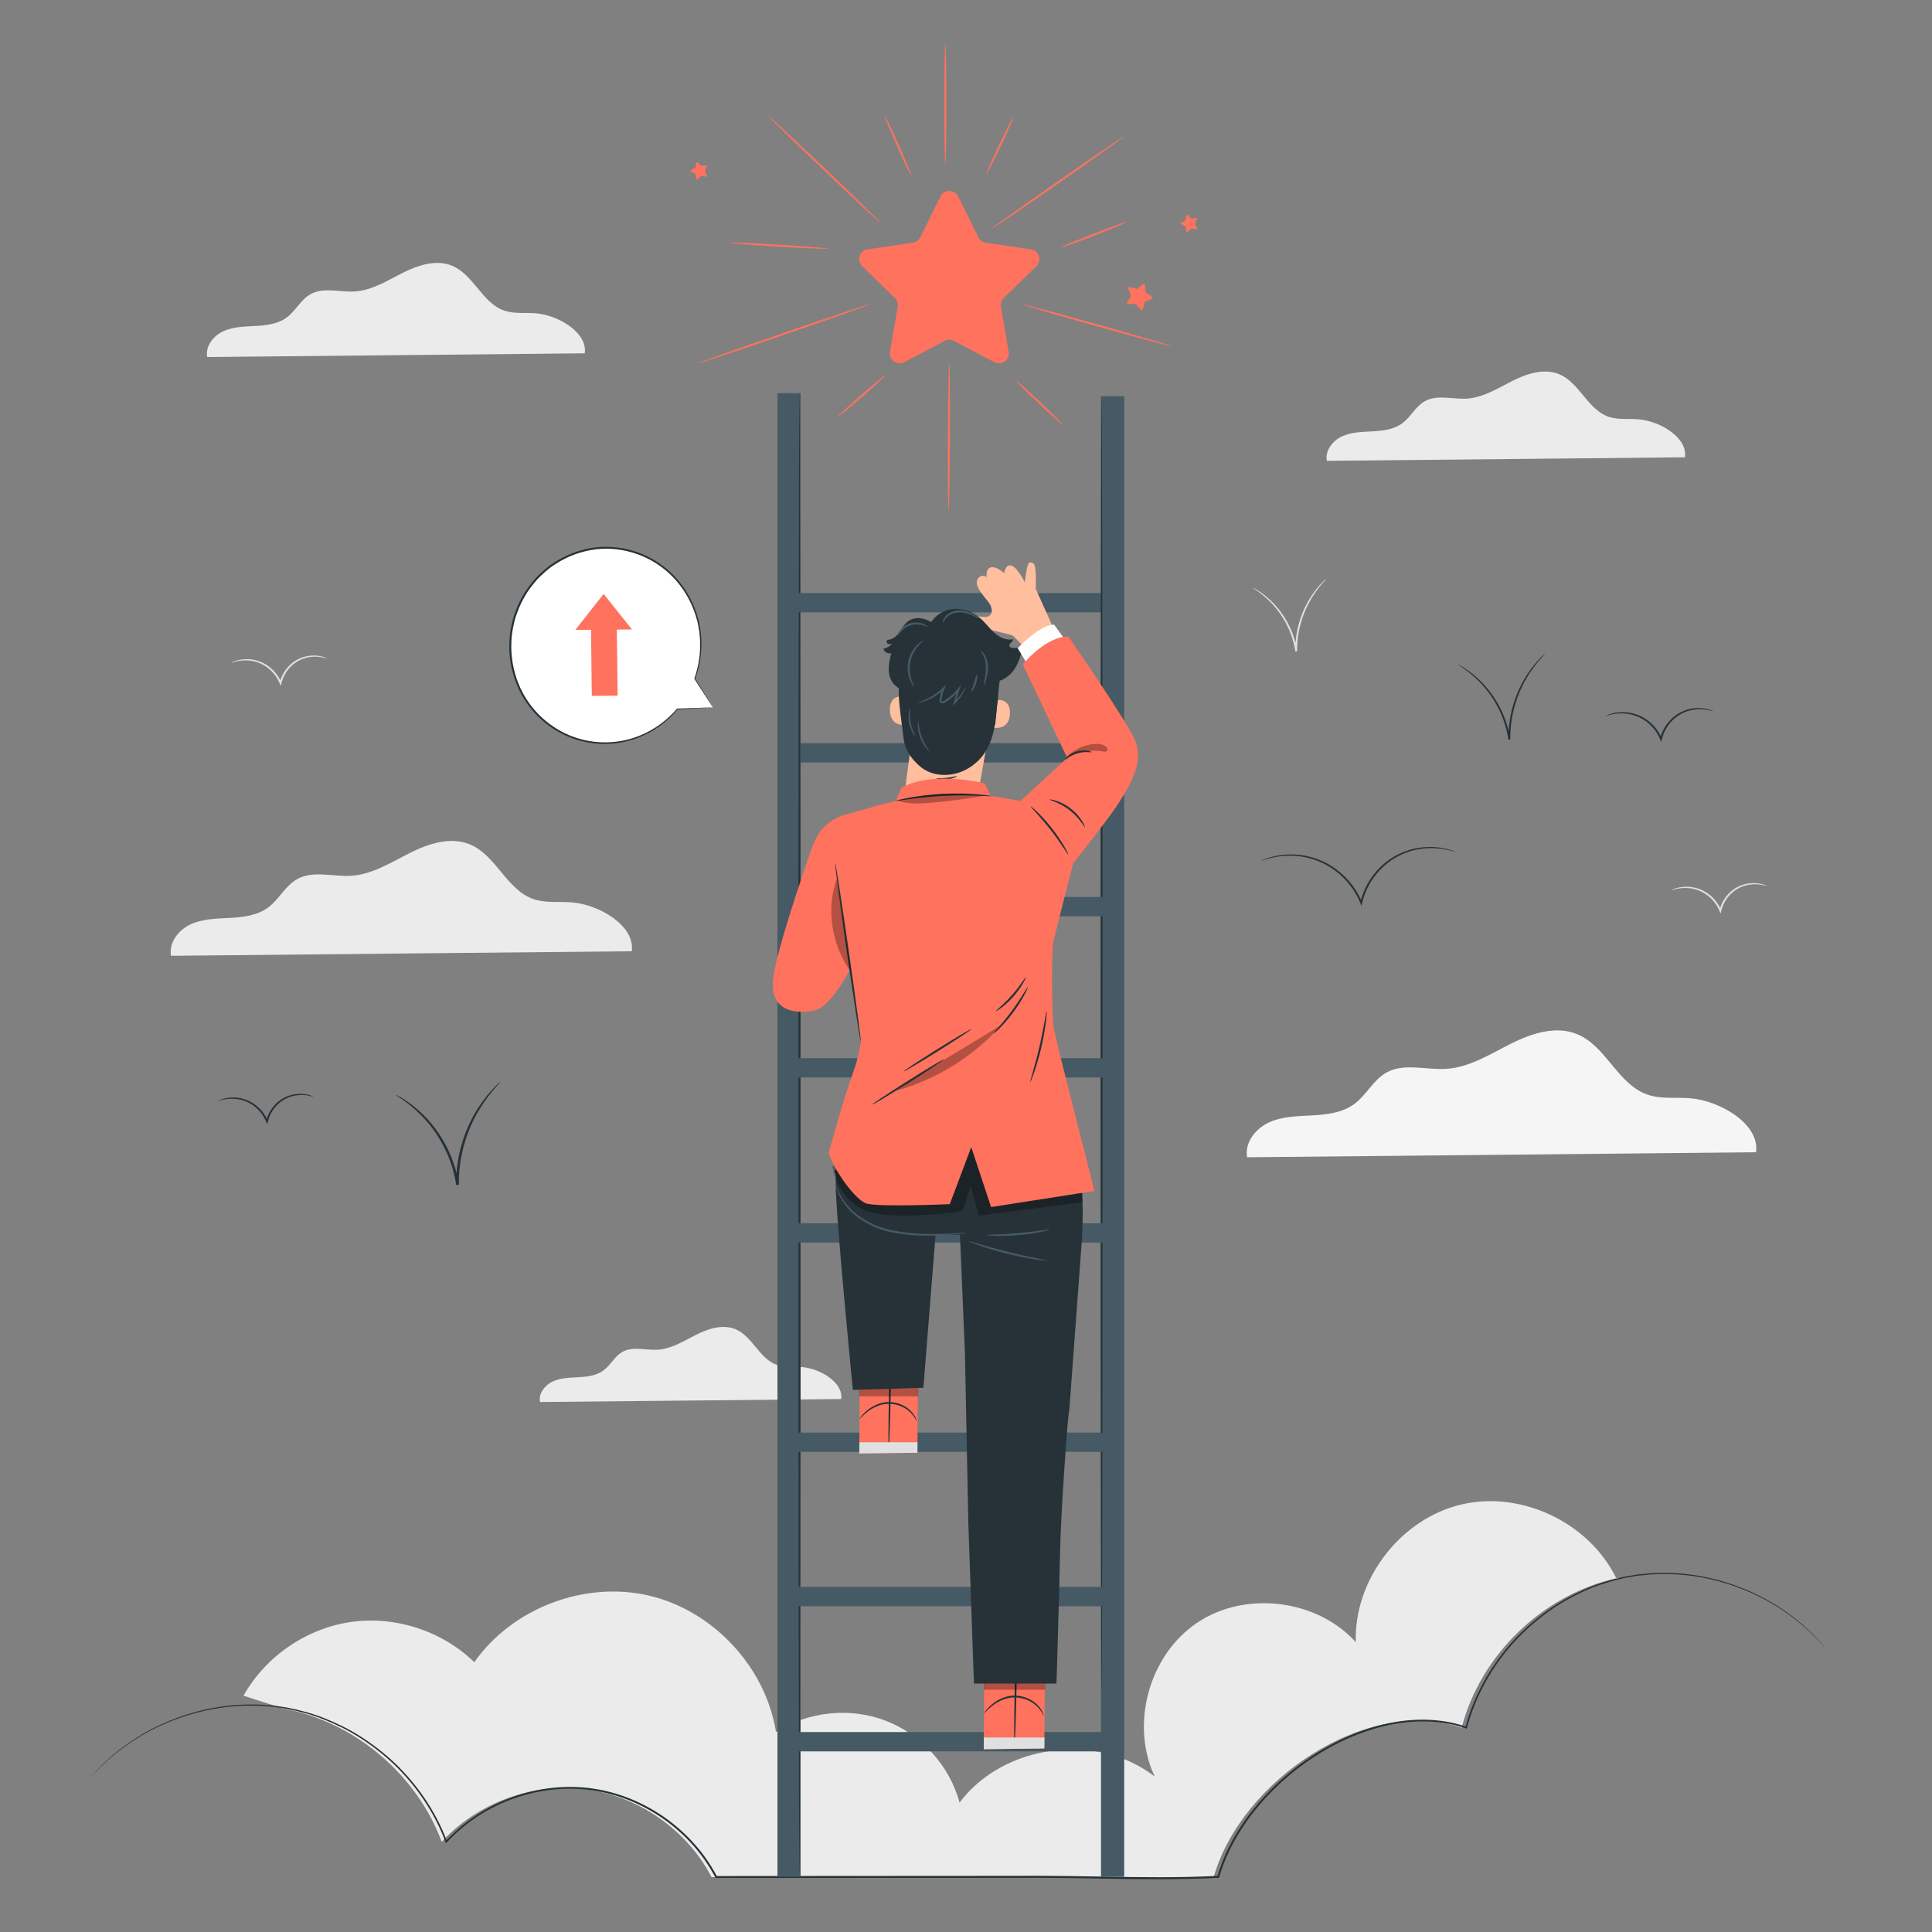 <?xml version="1.0" encoding="utf-8"?>
<!-- Generator: Adobe Illustrator 27.5.0, SVG Export Plug-In . SVG Version: 6.00 Build 0)  -->
<svg version="1.1" xmlns="http://www.w3.org/2000/svg" xmlns:xlink="http://www.w3.org/1999/xlink" x="0px" y="0px"
	 viewBox="0 0 500 500" style="enable-background:new 0 0 500 500;" xml:space="preserve">
<rect x="0" y="0" width="500" height="500" fill="#808080" stroke="none"/>
<g id="Background_Complete">
	<g>
		<g>
			<path style="fill:#E0E0E0;" d="M457.234,229.291c-0.014,0.039-0.42-0.11-1.174-0.262c-0.751-0.15-1.872-0.281-3.225-0.085
				c-1.344,0.191-2.93,0.74-4.315,1.889c-1.384,1.128-2.567,2.831-3.04,4.844l-0.014,0.054l-0.185,0.718l-0.276-0.681
				c-0.775-1.915-2.152-3.442-3.645-4.416c-1.497-0.992-3.109-1.41-4.46-1.514c-2.744-0.187-4.349,0.67-4.368,0.556
				c-0.011-0.023,0.365-0.241,1.11-0.482c0.741-0.238,1.871-0.48,3.28-0.414c1.399,0.063,3.097,0.463,4.68,1.481
				c1.578,1,3.035,2.591,3.852,4.609l-0.46,0.037l0.014-0.057c0.501-2.131,1.761-3.914,3.231-5.081
				c1.474-1.19,3.154-1.729,4.552-1.882c1.41-0.158,2.559,0.031,3.313,0.241C456.86,229.059,457.244,229.268,457.234,229.291z"/>
		</g>
	</g>
	<g>
		<g>
			<path style="fill:#E0E0E0;" d="M84.613,170.39c-0.015,0.039-0.42-0.109-1.174-0.262c-0.751-0.15-1.872-0.281-3.225-0.085
				c-1.344,0.191-2.93,0.74-4.315,1.889c-1.384,1.129-2.567,2.831-3.04,4.844l-0.014,0.054l-0.185,0.717l-0.275-0.681
				c-0.775-1.915-2.152-3.442-3.645-4.416c-1.497-0.992-3.109-1.411-4.46-1.514c-2.744-0.187-4.349,0.67-4.369,0.555
				c-0.011-0.023,0.365-0.241,1.11-0.482c0.741-0.238,1.871-0.479,3.281-0.414c1.399,0.063,3.097,0.463,4.68,1.481
				c1.578,1,3.035,2.591,3.852,4.609l-0.46,0.037l0.015-0.057c0.501-2.131,1.761-3.914,3.231-5.08
				c1.474-1.19,3.154-1.729,4.552-1.882c1.41-0.158,2.559,0.031,3.313,0.241C84.239,170.158,84.623,170.368,84.613,170.39z"/>
		</g>
	</g>
	<g>
		<g>
			<path style="fill:#E0E0E0;" d="M343.299,149.739c0.029,0.03-0.377,0.448-1.069,1.234c-0.693,0.785-1.638,1.976-2.624,3.562
				c-1.983,3.132-3.967,8.117-3.899,13.834c0,0.06-0.001,0.119-0.001,0.174l-0.481,0.04c-0.828-5.624-3.779-10.104-6.369-12.695
				c-2.605-2.646-4.722-3.673-4.652-3.771c0.008-0.014,0.139,0.046,0.382,0.174c0.238,0.136,0.608,0.309,1.042,0.601
				c0.891,0.547,2.121,1.448,3.468,2.756c1.349,1.303,2.777,3.056,3.992,5.232c1.218,2.17,2.182,4.781,2.614,7.634l-0.481,0.04
				c0-0.056,0.001-0.117,0.001-0.178c-0.07-5.835,2.01-10.898,4.093-14.023c1.037-1.584,2.033-2.754,2.774-3.507
				c0.357-0.389,0.675-0.651,0.876-0.842C343.174,149.818,343.287,149.727,343.299,149.739z"/>
		</g>
	</g>
	<g>
		<path style="fill:#EBEBEB;" d="M378.154,389.366c-15.751,3.738-27.773,19.438-27.275,35.618
			c-10.086-11.121-28.543-13.39-41.022-5.044c-12.479,8.346-17.43,26.271-11.004,39.839c-14.913-11.639-39.164-8.412-50.514,6.721
			c-2.583-9.527-9.91-17.641-19.126-21.181c-9.215-3.539-20.09-2.415-28.386,2.934c-2.688-16.874-16.306-31.475-32.953-35.33
			c-16.646-3.855-35.297,3.273-45.128,17.248c-8.322-8.106-20.503-12.062-31.999-10.392c-11.497,1.67-22.049,8.927-27.722,19.065
			l10.112,3.263c18.443,3.372,34.667,16.988,41.186,34.566c9.28-10.159,23.654-15.412,37.297-13.63
			c13.643,1.782,26.186,10.55,32.545,22.752l77.849-0.04c19.383-0.161,34.176,0.886,52.094,0
			c7.085-24.926,39.668-47.084,64.163-38.629c4.913-18.884,20.988-34.385,40.013-38.678
			C411.297,394.068,393.729,385.67,378.154,389.366z"/>
		<path style="fill:#EBEBEB;" d="M418.907,408.306c-0.208,0.044-0.415,0.097-0.622,0.144c0.079,0.162,0.163,0.32,0.239,0.483
			L418.907,408.306z"/>
	</g>
	<g>
		<g>
			<path style="fill:#EBEBEB;" d="M217.699,362.07c0.596-4.333-5.519-7.897-10.113-8.268c-2.191-0.177-4.467,0.158-6.543-0.565
				c-4.498-1.568-6.294-7.378-10.683-9.229c-3.281-1.384-7.058-0.152-10.239,1.449c-3.181,1.601-6.324,3.616-9.878,3.843
				c-3.091,0.198-6.448-0.948-9.152,0.562c-2.015,1.125-3.071,3.447-4.928,4.817c-1.817,1.34-4.188,1.624-6.442,1.747
				c-2.255,0.123-4.589,0.145-6.642,1.085c-2.053,0.94-3.751,3.111-3.325,5.328L217.699,362.07z"/>
		</g>
	</g>
	<g>
		<g>
			<path style="fill:#EBEBEB;" d="M436.074,118.347c0.709-5.153-6.563-9.392-12.027-9.832c-2.606-0.21-5.313,0.188-7.781-0.672
				c-5.349-1.864-7.485-8.774-12.704-10.976c-3.902-1.646-8.394-0.181-12.176,1.723c-3.783,1.904-7.521,4.3-11.747,4.57
				c-3.676,0.235-7.668-1.128-10.884,0.668c-2.397,1.338-3.652,4.1-5.861,5.729c-2.161,1.594-4.98,1.931-7.661,2.077
				c-2.681,0.146-5.457,0.173-7.899,1.291c-2.442,1.118-4.461,3.7-3.955,6.337L436.074,118.347z"/>
		</g>
	</g>
	<g>
		<g>
			<path style="fill:#EBEBEB;" d="M151.333,91.438c0.748-5.432-6.918-9.9-12.678-10.364c-2.747-0.221-5.6,0.199-8.202-0.708
				c-5.638-1.965-7.89-9.249-13.392-11.57c-4.113-1.735-8.848-0.19-12.836,1.816c-3.987,2.007-7.928,4.532-12.383,4.817
				c-3.875,0.248-8.083-1.189-11.473,0.704c-2.526,1.411-3.85,4.322-6.178,6.039c-2.278,1.68-5.25,2.036-8.076,2.19
				c-2.826,0.154-5.753,0.182-8.326,1.361c-2.574,1.178-4.703,3.9-4.169,6.68L151.333,91.438z"/>
		</g>
	</g>
	<g>
		<g>
			<path style="fill:#F5F5F5;" d="M454.463,298.198c1.008-7.32-9.324-13.343-17.087-13.968c-3.702-0.298-7.548,0.267-11.055-0.955
				c-7.599-2.649-10.634-12.466-18.049-15.593c-5.544-2.338-11.925-0.257-17.299,2.448c-5.374,2.705-10.685,6.109-16.689,6.493
				c-5.222,0.334-10.894-1.602-15.463,0.949c-3.405,1.901-5.188,5.824-8.327,8.139c-3.07,2.264-7.075,2.744-10.885,2.951
				c-3.809,0.207-7.753,0.246-11.222,1.834c-3.469,1.588-6.338,5.256-5.618,9.002L454.463,298.198z"/>
		</g>
	</g>
	<g>
		<g>
			<path style="fill:#EBEBEB;" d="M163.495,246.182c0.912-6.627-8.441-12.079-15.469-12.646c-3.352-0.27-6.833,0.242-10.008-0.865
				c-6.879-2.398-9.627-11.285-16.34-14.117c-5.019-2.117-10.796-0.232-15.661,2.216c-4.865,2.449-9.673,5.53-15.109,5.878
				c-4.728,0.303-9.862-1.451-13.999,0.859c-3.082,1.721-4.697,5.273-7.538,7.368c-2.78,2.05-6.405,2.484-9.854,2.672
				c-3.449,0.188-7.019,0.222-10.159,1.66c-3.14,1.438-5.738,4.758-5.086,8.15L163.495,246.182z"/>
		</g>
	</g>
</g>
<g id="Background_Simple" style="display:none;">
	<path style="display:inline;fill:#F5F5F5;" d="M449.455,130.377l-1.858-4.307C431.933,89.758,398,64.463,358.924,61.526
		c-5.023-0.378-10.075-0.393-15.112-0.026c-36.267,2.641-70.615,25.013-88.06,57.355c-10.26,19.021-15.559,41.827-31.949,55.778
		c-21.331,18.157-52.744,14.452-80.164,9.764c-27.419-4.688-58.865-8.314-80.118,9.936c-13.31,11.43-19.541,29.451-21.04,47.028
		c-3.969,46.538,22.477,92.321,60.56,118.545c38.083,26.224,86.028,34.766,132.088,31.965
		c64.525-3.924,129.047-30.37,172.388-79.048S470.106,192.293,449.455,130.377z"/>
	<circle style="display:inline;fill:#F5F5F5;" cx="81.108" cy="132.189" r="21.583"/>
	
		<ellipse transform="matrix(0.925 -0.379 0.379 0.925 -105.348 181.429)" style="display:inline;fill:#F5F5F5;" cx="408.19" cy="358.32" rx="15.955" ry="15.955"/>
</g>
<g id="Clouds">
	<g>
		<path style="fill:#263238;" d="M472.986,427.269c0,0-0.494-0.541-1.427-1.61c-0.468-0.533-1.027-1.216-1.79-1.935
			c-0.371-0.37-0.772-0.768-1.202-1.195c-0.418-0.439-0.897-0.875-1.426-1.314c-0.52-0.449-1.071-0.925-1.651-1.426
			c-0.574-0.509-1.248-0.957-1.916-1.474c-1.323-1.056-2.904-2.014-4.579-3.095c-3.43-2.034-7.605-4.015-12.529-5.508
			c-4.913-1.494-10.597-2.492-16.809-2.336c-0.775,0.024-1.558,0.048-2.349,0.073c-0.788,0.079-1.583,0.158-2.386,0.238
			c-0.402,0.041-0.805,0.082-1.21,0.124c-0.401,0.07-0.805,0.141-1.21,0.211c-0.81,0.143-1.628,0.288-2.452,0.434
			c-3.261,0.768-6.6,1.771-9.88,3.242c-3.261,1.496-6.529,3.281-9.624,5.525c-3.084,2.251-6.046,4.859-8.775,7.834
			c-5.393,5.987-9.826,13.503-12.103,22.095l-0.06,0.227l-0.221-0.076c-5.805-2.005-12.325-2.283-18.713-1.105
			c-6.404,1.17-12.708,3.703-18.574,7.224c-5.863,3.53-11.329,8.057-15.987,13.477c-4.635,5.415-8.51,11.779-10.575,18.898
			l-0.051,0.174l-0.18,0.009c-9.86,0.499-20.038,0.393-30.424,0.194c-5.194-0.092-10.444-0.186-15.741-0.199
			c-5.298,0.006-10.644,0.012-16.028,0.018c-23.463,0.009-46.207,0.018-67.762,0.026h-0.152l-0.071-0.135
			c-3.47-6.618-8.684-12.097-14.689-16.007c-6.008-3.919-12.847-6.286-19.679-6.825c-6.837-0.549-13.599,0.65-19.617,3.093
			c-6.027,2.443-11.333,6.143-15.477,10.645l-0.236,0.256l-0.122-0.326c-2.979-7.941-7.765-14.715-13.288-20.053
			c-2.792-2.648-5.765-4.946-8.822-6.915c-3.061-1.972-6.258-3.504-9.422-4.785c-3.177-1.271-6.392-2.091-9.512-2.733
			c-0.788-0.117-1.57-0.233-2.343-0.348c-0.387-0.056-0.772-0.112-1.156-0.167c-0.386-0.031-0.771-0.061-1.153-0.092
			c-0.765-0.061-1.523-0.121-2.273-0.18c-0.753-0.01-1.498-0.019-2.235-0.029c-5.906-0.053-11.293,0.924-15.965,2.319
			c-4.681,1.398-8.66,3.231-11.953,5.093c-1.609,0.994-3.125,1.873-4.407,2.838c-1.332,0.895-2.449,1.828-3.459,2.65
			c-1.038,0.79-1.823,1.638-2.57,2.29c-0.747,0.656-1.302,1.28-1.766,1.765c-0.925,0.974-1.414,1.465-1.414,1.465
			s0.456-0.52,1.366-1.51c0.457-0.493,1.006-1.125,1.746-1.79c0.741-0.661,1.521-1.519,2.555-2.318
			c1.006-0.832,2.12-1.775,3.449-2.681c1.28-0.976,2.795-1.866,4.405-2.872c3.294-1.884,7.28-3.742,11.976-5.164
			c4.687-1.418,10.097-2.418,16.035-2.382c0.742,0.007,1.491,0.015,2.248,0.022c0.755,0.058,1.517,0.116,2.287,0.175
			c0.385,0.03,0.772,0.059,1.16,0.089c0.386,0.055,0.774,0.11,1.163,0.165c0.779,0.114,1.565,0.229,2.359,0.344
			c3.142,0.638,6.379,1.456,9.58,2.728c3.188,1.282,6.409,2.818,9.494,4.796c3.082,1.976,6.079,4.284,8.894,6.945
			c5.57,5.365,10.403,12.181,13.419,20.185l-0.358-0.07c4.182-4.556,9.537-8.3,15.623-10.775c6.076-2.474,12.907-3.694,19.824-3.145
			c6.914,0.539,13.831,2.927,19.908,6.885c6.074,3.949,11.351,9.486,14.868,16.185l-0.223-0.135
			c21.555-0.014,44.298-0.029,67.76-0.044c5.385-0.006,10.732-0.011,16.031-0.017c5.302,0.013,10.554,0.108,15.748,0.201
			c10.387,0.202,20.549,0.311,30.39-0.182l-0.231,0.184c2.095-7.209,6.012-13.626,10.687-19.081
			c4.699-5.46,10.206-10.013,16.116-13.565c5.912-3.541,12.269-6.09,18.738-7.265c6.452-1.183,13.054-0.896,18.936,1.145
			l-0.281,0.151c2.308-8.665,6.788-16.232,12.23-22.252c2.754-2.992,5.741-5.612,8.85-7.872c3.12-2.253,6.414-4.045,9.7-5.543
			c3.306-1.474,6.67-2.476,9.954-3.242c0.831-0.145,1.654-0.289,2.47-0.431c0.408-0.07,0.814-0.14,1.218-0.209
			c0.408-0.041,0.814-0.081,1.218-0.121c0.808-0.078,1.609-0.156,2.402-0.233c0.796-0.022,1.584-0.045,2.364-0.067
			c6.248-0.14,11.958,0.882,16.887,2.4c4.94,1.518,9.123,3.524,12.555,5.582c1.676,1.093,3.256,2.064,4.577,3.13
			c0.666,0.523,1.339,0.977,1.912,1.491c0.578,0.507,1.127,0.987,1.645,1.441c0.527,0.445,1.003,0.885,1.418,1.329
			c0.426,0.432,0.824,0.836,1.193,1.209c0.757,0.728,1.309,1.419,1.769,1.96C472.527,426.7,472.986,427.269,472.986,427.269z"/>
	</g>
</g>
<g id="Stars">
	<g>
		<g>
			<g>
				<path style="fill:#FF725E;" d="M247.976,50.833l5.228,10.592c0.372,0.754,1.092,1.277,1.924,1.398l11.689,1.699
					c2.096,0.305,2.934,2.881,1.417,4.36l-8.459,8.245c-0.602,0.587-0.877,1.433-0.735,2.262l1.997,11.642
					c0.358,2.088-1.833,3.68-3.709,2.694l-10.456-5.497c-0.745-0.391-1.634-0.391-2.379,0l-10.455,5.497
					c-1.875,0.986-4.067-0.606-3.709-2.694l1.997-11.642c0.142-0.829-0.133-1.675-0.735-2.262l-8.459-8.245
					c-1.517-1.479-0.68-4.055,1.417-4.36l11.69-1.699c0.832-0.121,1.552-0.644,1.924-1.398l5.228-10.592
					C244.329,48.933,247.038,48.933,247.976,50.833z"/>
				<g>
					<path style="fill:#FF725E;" d="M228.045,57.831c-0.099,0.104-6.734-6.056-14.817-13.758
						c-8.086-7.704-14.558-14.032-14.459-14.136c0.099-0.104,6.732,6.055,14.818,13.759
						C221.67,51.397,228.144,57.727,228.045,57.831z"/>
				</g>
				<g>
					<path style="fill:#FF725E;" d="M214.176,64.349c-0.009,0.144-5.705-0.086-12.721-0.512c-7.019-0.426-12.699-0.888-12.691-1.032
						c0.009-0.144,5.704,0.086,12.722,0.512C208.503,63.743,214.185,64.205,214.176,64.349z"/>
				</g>
				<g>
					<path style="fill:#FF725E;" d="M235.803,45.369c-0.131,0.058-1.778-3.353-3.677-7.619c-1.9-4.267-3.333-7.773-3.202-7.831
						c0.131-0.059,1.778,3.352,3.678,7.619C234.501,41.805,235.934,45.311,235.803,45.369z"/>
				</g>
				<g>
					<path style="fill:#FF725E;" d="M244.65,11.402c0.144,0,0.26,6.968,0.26,15.562c0,8.597-0.117,15.563-0.26,15.563
						s-0.26-6.967-0.26-15.563C244.39,18.37,244.507,11.402,244.65,11.402z"/>
				</g>
				<g>
					<path style="fill:#FF725E;" d="M262.331,30.208c0.13,0.062-1.35,3.442-3.305,7.548c-1.956,4.108-3.646,7.387-3.775,7.325
						c-0.13-0.062,1.35-3.441,3.305-7.549C260.511,33.426,262.202,30.146,262.331,30.208z"/>
				</g>
				<g>
					<path style="fill:#FF725E;" d="M290.896,35.301c0.082,0.118-7.545,5.581-17.034,12.201
						c-9.492,6.622-17.252,11.893-17.334,11.775c-0.082-0.118,7.544-5.58,17.036-12.202
						C283.053,40.455,290.814,35.183,290.896,35.301z"/>
				</g>
				<g>
					<path style="fill:#FF725E;" d="M291.648,57.416c0.052,0.134-3.722,1.724-8.43,3.552c-4.709,1.828-8.567,3.2-8.619,3.066
						c-0.052-0.134,3.722-1.724,8.43-3.552C287.737,58.655,291.596,57.282,291.648,57.416z"/>
				</g>
				<g>
					<path style="fill:#FF725E;" d="M225.152,78.727c0.047,0.136-9.872,3.671-22.152,7.895c-12.284,4.226-22.277,7.539-22.324,7.404
						c-0.047-0.136,9.87-3.671,22.155-7.896C215.11,81.906,225.106,78.591,225.152,78.727z"/>
				</g>
				<g>
					<path style="fill:#FF725E;" d="M303.325,89.629c-0.039,0.139-8.768-2.19-19.496-5.2c-10.731-3.011-19.396-5.563-19.357-5.702
						c0.039-0.138,8.767,2.189,19.498,5.201C294.697,86.938,303.364,89.491,303.325,89.629z"/>
				</g>
			</g>
			<g>
				<path style="fill:#FF725E;" d="M216.98,107.704c-0.094-0.109,2.553-2.566,5.912-5.487c3.36-2.923,6.16-5.203,6.254-5.095
					c0.094,0.108-2.552,2.565-5.912,5.488C219.875,105.532,217.075,107.813,216.98,107.704z"/>
			</g>
			<g>
				<path style="fill:#FF725E;" d="M245.481,132.189c-0.144-0.001-0.215-8.545-0.159-19.082c0.056-10.54,0.218-19.082,0.362-19.081
					c0.144,0.001,0.215,8.543,0.159,19.084C245.787,123.646,245.625,132.189,245.481,132.189z"/>
			</g>
			<g>
				<path style="fill:#FF725E;" d="M274.958,109.839c-0.099,0.105-2.848-2.33-6.141-5.438c-3.293-3.109-5.882-5.713-5.784-5.817
					s2.848,2.33,6.141,5.439C272.467,107.129,275.056,109.734,274.958,109.839z"/>
			</g>
		</g>
		<path style="fill:#FF725E;" d="M296.391,73.801l0.089,1.72c0.006,0.122,0.073,0.234,0.177,0.298l1.467,0.902
			c0.263,0.162,0.227,0.555-0.062,0.666l-1.608,0.616c-0.115,0.044-0.2,0.141-0.229,0.261l-0.404,1.674
			c-0.073,0.3-0.458,0.387-0.652,0.147l-1.083-1.339c-0.077-0.095-0.196-0.147-0.318-0.137l-1.717,0.133
			c-0.308,0.024-0.51-0.316-0.341-0.575l0.939-1.444c0.067-0.103,0.079-0.232,0.032-0.345l-0.657-1.592
			c-0.118-0.286,0.143-0.582,0.441-0.502l1.663,0.447c0.118,0.032,0.245,0.003,0.338-0.076l1.311-1.117
			C296.013,73.336,296.375,73.493,296.391,73.801z"/>
		<path style="fill:#FF725E;" d="M307.434,55.667l0.783,0.82c0.056,0.058,0.137,0.086,0.217,0.073l1.12-0.18
			c0.201-0.032,0.352,0.18,0.255,0.359l-0.538,0.999c-0.038,0.071-0.039,0.157-0.002,0.228l0.518,1.01
			c0.093,0.181-0.062,0.39-0.262,0.354l-1.116-0.203c-0.079-0.014-0.161,0.011-0.218,0.068l-0.8,0.804
			c-0.143,0.144-0.39,0.061-0.417-0.14l-0.151-1.124c-0.011-0.08-0.06-0.15-0.132-0.186l-1.012-0.513
			c-0.181-0.092-0.179-0.352,0.005-0.44l1.022-0.491c0.073-0.035,0.124-0.104,0.136-0.183l0.175-1.121
			C307.045,55.598,307.293,55.52,307.434,55.667z"/>
		<path style="fill:#FF725E;" d="M180.605,42.061l0.783,0.82c0.056,0.058,0.137,0.086,0.217,0.073l1.12-0.18
			c0.201-0.032,0.352,0.18,0.255,0.359l-0.538,0.999c-0.038,0.071-0.039,0.156-0.002,0.228l0.518,1.009
			c0.093,0.181-0.062,0.39-0.262,0.353l-1.116-0.203c-0.079-0.014-0.161,0.011-0.218,0.068l-0.8,0.804
			c-0.143,0.144-0.39,0.061-0.417-0.14l-0.152-1.124c-0.011-0.08-0.06-0.15-0.132-0.186l-1.012-0.513
			c-0.182-0.092-0.179-0.352,0.005-0.44l1.022-0.492c0.073-0.035,0.124-0.104,0.136-0.184l0.175-1.121
			C180.216,41.992,180.465,41.914,180.605,42.061z"/>
	</g>
</g>
<g id="Birds">
	<g>
		<g>
			<path style="fill:#263238;" d="M81.108,283.827c-0.014,0.039-0.42-0.109-1.174-0.262c-0.751-0.15-1.872-0.281-3.226-0.085
				c-1.344,0.191-2.93,0.74-4.315,1.889c-1.384,1.129-2.567,2.831-3.04,4.844l-0.014,0.054l-0.185,0.717l-0.275-0.681
				c-0.776-1.915-2.152-3.441-3.645-4.416c-1.497-0.992-3.109-1.411-4.46-1.514c-2.744-0.187-4.349,0.67-4.368,0.555
				c-0.011-0.023,0.365-0.241,1.11-0.482c0.741-0.238,1.871-0.48,3.28-0.414c1.399,0.063,3.097,0.463,4.68,1.481
				c1.578,1,3.035,2.591,3.852,4.609l-0.46,0.037l0.015-0.057c0.501-2.132,1.761-3.914,3.231-5.081
				c1.474-1.19,3.154-1.729,4.552-1.882c1.41-0.158,2.559,0.031,3.313,0.241C80.734,283.595,81.118,283.804,81.108,283.827z"/>
		</g>
	</g>
	<g>
		<g>
			<path style="fill:#263238;" d="M129.512,279.991c0.04,0.042-0.534,0.634-1.514,1.748c-0.981,1.112-2.32,2.799-3.717,5.046
				c-2.809,4.437-5.62,11.499-5.523,19.597c0,0.085-0.001,0.169-0.002,0.247l-0.681,0.056c-1.174-7.966-5.354-14.313-9.022-17.984
				c-3.69-3.749-6.689-5.204-6.59-5.343c0.011-0.021,0.197,0.065,0.541,0.247c0.337,0.193,0.862,0.438,1.477,0.851
				c1.262,0.775,3.004,2.052,4.913,3.904c1.911,1.846,3.934,4.33,5.655,7.412c1.725,3.073,3.091,6.772,3.703,10.814l-0.681,0.056
				c0.001-0.079,0.001-0.165,0.002-0.252c-0.099-8.267,2.847-15.438,5.799-19.865c1.468-2.244,2.88-3.902,3.929-4.967
				c0.506-0.55,0.956-0.923,1.241-1.193C129.335,280.103,129.496,279.974,129.512,279.991z"/>
		</g>
	</g>
	<g>
		<g>
			<g>
				<path style="fill:#263238;" d="M376.876,220.562c-0.017,0.048-0.836-0.289-2.384-0.632c-1.539-0.338-3.85-0.637-6.653-0.256
					c-2.782,0.372-6.079,1.491-8.965,3.867c-2.88,2.332-5.344,5.861-6.328,10.047c-0.01,0.038-0.02,0.076-0.029,0.111l-0.184,0.718
					l-0.276-0.681c-1.611-3.978-4.472-7.139-7.576-9.148c-3.112-2.046-6.46-2.894-9.252-3.085c-2.811-0.196-5.091,0.208-6.611,0.605
					c-1.526,0.403-2.332,0.757-2.35,0.712c-0.007-0.015,0.191-0.11,0.575-0.277c0.382-0.169,0.961-0.39,1.725-0.615
					c1.518-0.457,3.821-0.92,6.682-0.765c2.841,0.15,6.274,0.979,9.472,3.052c3.188,2.035,6.13,5.26,7.783,9.341l-0.46,0.037
					c0.009-0.036,0.019-0.075,0.029-0.115c1.012-4.305,3.553-7.914,6.518-10.284c2.974-2.416,6.364-3.525,9.201-3.859
					c2.859-0.344,5.198,0.014,6.74,0.412c0.776,0.195,1.365,0.397,1.754,0.555C376.681,220.458,376.882,220.547,376.876,220.562z"/>
			</g>
		</g>
		<g>
			<g>
				<path style="fill:#263238;" d="M443.393,184.062c-0.015,0.04-0.47-0.131-1.321-0.307c-0.846-0.173-2.111-0.324-3.64-0.106
					c-1.518,0.213-3.31,0.831-4.878,2.128c-1.564,1.274-2.902,3.197-3.437,5.473l-0.016,0.061l-0.184,0.718l-0.276-0.681
					c-0.876-2.164-2.432-3.888-4.121-4.988c-1.692-1.119-3.514-1.59-5.039-1.704c-1.535-0.117-2.784,0.092-3.62,0.297
					c-0.839,0.208-1.288,0.389-1.304,0.35c-0.007-0.015,0.099-0.074,0.308-0.173c0.208-0.1,0.525-0.228,0.945-0.359
					c0.835-0.265,2.106-0.533,3.692-0.456c1.573,0.073,3.481,0.525,5.259,1.671c1.772,1.125,3.409,2.913,4.327,5.181l-0.46,0.037
					l0.016-0.064c0.563-2.394,1.978-4.397,3.628-5.709c1.655-1.338,3.542-1.946,5.114-2.121c1.586-0.181,2.878,0.029,3.727,0.262
					c0.427,0.114,0.75,0.232,0.962,0.326C443.291,183.991,443.399,184.046,443.393,184.062z"/>
			</g>
		</g>
		<g>
			<g>
				<path style="fill:#263238;" d="M399.903,169.123c0.03,0.03-0.455,0.522-1.279,1.45c-0.825,0.927-1.949,2.335-3.122,4.214
					c-2.358,3.709-4.717,9.621-4.636,16.404c-0.001,0.071-0.001,0.141-0.002,0.207l-0.481,0.04
					c-0.501-3.309-1.605-6.346-2.999-8.884c-1.39-2.545-3.023-4.613-4.567-6.169c-1.541-1.561-2.947-2.662-3.959-3.357
					c-1.01-0.699-1.596-1.051-1.574-1.088c0.008-0.014,0.162,0.06,0.448,0.214c0.281,0.163,0.717,0.371,1.23,0.718
					c1.051,0.652,2.504,1.722,4.095,3.272c1.594,1.545,3.28,3.62,4.715,6.195c1.438,2.567,2.577,5.655,3.088,9.029l-0.481,0.04
					c0-0.066,0.001-0.138,0.002-0.21c-0.083-6.901,2.372-12.89,4.831-16.593c1.223-1.877,2.399-3.265,3.272-4.159
					c0.421-0.462,0.795-0.775,1.031-1.003C399.759,169.221,399.891,169.111,399.903,169.123z"/>
			</g>
		</g>
	</g>
</g>
<g id="Character">
	<g>
		<g>
			<path style="fill:#455A64;" d="M204.306,197.328c21.764,0,43.529,0,65.293,0c6.147,0,12.294,0,18.442,0c3.217,0,3.223-5,0-5
				c-21.764,0-43.529,0-65.293,0c-6.147,0-12.294,0-18.442,0C201.089,192.328,201.083,197.328,204.306,197.328L204.306,197.328z"/>
		</g>
		<g>
			<rect x="201.203" y="101.746" style="fill:#455A64;" width="6" height="383.979"/>
		</g>
		<g>
			<path style="fill:#263238;" d="M206.89,485.726c-0.144,0-0.26-85.907-0.26-191.855c0-105.984,0.117-191.873,0.26-191.873
				c0.144,0,0.26,85.889,0.26,191.873C207.15,399.819,207.033,485.726,206.89,485.726z"/>
		</g>
		<g>
			<path style="fill:#455A64;" d="M204.306,158.476c21.764,0,43.529,0,65.293,0c6.147,0,12.294,0,18.442,0c3.217,0,3.223-5,0-5
				c-21.764,0-43.529,0-65.293,0c-6.147,0-12.294,0-18.442,0C201.089,153.476,201.083,158.476,204.306,158.476L204.306,158.476z"/>
		</g>
		<g>
			<rect x="284.938" y="102.534" style="fill:#455A64;" width="6" height="383.192"/>
		</g>
		<g>
			<path style="fill:#263238;" d="M285.087,437.453c-0.144,0-0.26-74.833-0.26-167.122c0-92.322,0.117-167.139,0.26-167.139
				c0.144,0,0.26,74.817,0.26,167.139C285.348,362.62,285.231,437.453,285.087,437.453z"/>
		</g>
		<g>
			<path style="fill:#455A64;" d="M204.203,453.259c21.764,0,43.529,0,65.293,0c6.147,0,12.294,0,18.442,0c3.217,0,3.223-5,0-5
				c-21.764,0-43.529,0-65.293,0c-6.147,0-12.294,0-18.442,0C200.985,448.259,200.98,453.259,204.203,453.259L204.203,453.259z"/>
		</g>
		<g>
			<path style="fill:#455A64;" d="M205.947,375.748c20.415,0,40.831,0,61.246,0c5.809,0,11.619,0,17.428,0c3.217,0,3.223-5,0-5
				c-20.415,0-40.831,0-61.246,0c-5.809,0-11.619,0-17.428,0C202.73,370.748,202.725,375.748,205.947,375.748L205.947,375.748z"/>
		</g>
		<g>
			<path style="fill:#455A64;" d="M204.203,321.579c21.764,0,43.529,0,65.293,0c6.147,0,12.294,0,18.442,0c3.217,0,3.223-5,0-5
				c-21.764,0-43.529,0-65.293,0c-6.147,0-12.294,0-18.442,0C200.985,316.579,200.98,321.579,204.203,321.579L204.203,321.579z"/>
		</g>
		<g>
			<path style="fill:#455A64;" d="M204.203,278.847c21.764,0,43.529,0,65.293,0c6.147,0,12.294,0,18.442,0c3.217,0,3.223-5,0-5
				c-21.764,0-43.529,0-65.293,0c-6.147,0-12.294,0-18.442,0C200.985,273.847,200.98,278.847,204.203,278.847L204.203,278.847z"/>
		</g>
		<g>
			<path style="fill:#455A64;" d="M204.203,237.13c21.764,0,43.529,0,65.293,0c6.147,0,12.294,0,18.442,0c3.217,0,3.223-5,0-5
				c-21.764,0-43.529,0-65.293,0c-6.147,0-12.294,0-18.442,0C200.985,232.13,200.98,237.13,204.203,237.13L204.203,237.13z"/>
		</g>
		<g>
			<path style="fill:#455A64;" d="M205.032,415.693c20.644,0,41.287,0,61.931,0c5.886,0,11.773,0,17.659,0c3.217,0,3.223-5,0-5
				c-20.644,0-41.287,0-61.931,0c-5.886,0-11.773,0-17.659,0C201.814,410.693,201.809,415.693,205.032,415.693L205.032,415.693z"/>
		</g>
	</g>
	<g>
		<path style="fill:#FFBE9D;" d="M273.134,163.697l-5.082-11.312c0,0,0.265-6.043-0.593-6.555c-1.18-0.703-1.467-0.12-1.797,1.898
			l-0.475,2.969c0,0-1.938-4.223-3.75-4.399c-1.226-0.119-1.581,2.023-1.581,2.023s-2.042-1.914-3.5-1.456
			c-1.368,0.429-0.988,2.447-0.988,2.447s-1.712-1.025-2.458,0.786c-0.854,2.074,2.876,5.21,3.446,6.597
			c1.193,2.905-1.333,2.999-1.333,2.999s-6.498-0.833-6.165,0.833s2.499,1.666,4.165,1.833c1.389,0.139,6.601,1.436,8.295,1.863
			c0.354,0.089,0.69,0.237,0.996,0.437l3.88,3.983L273.134,163.697z"/>
		<g>
			<g>
				<g>
					<g>
						<g>
							<polygon style="fill:#FF725E;" points="270.497,423.464 270.276,452.499 254.609,452.693 254.77,423.602 							"/>
						</g>
					</g>
				</g>
				<g>
					<g>
						<g>
							<g>
								<path style="fill:#263238;" d="M262.545,451.5c-0.131-0.002-0.109-6.36,0.049-14.197c0.158-7.84,0.392-14.192,0.523-14.189
									c0.131,0.003,0.109,6.359-0.049,14.199C262.91,445.15,262.676,451.503,262.545,451.5z"/>
							</g>
						</g>
					</g>
				</g>
				<g>
					<g>
						<g>
							<g>
								<path style="fill:#263238;" d="M254.661,443.396c-0.024-0.018,0.113-0.248,0.408-0.63c0.295-0.381,0.762-0.905,1.414-1.477
									c0.652-0.569,1.497-1.185,2.55-1.668c1.042-0.491,2.31-0.831,3.661-0.803c2.709,0.036,4.972,1.389,6.078,2.725
									c0.575,0.659,0.927,1.277,1.127,1.717c0.196,0.443,0.268,0.701,0.241,0.712c-0.086,0.047-0.452-0.984-1.614-2.202
									c-1.125-1.221-3.272-2.442-5.842-2.479c-2.562-0.045-4.689,1.225-5.985,2.254
									C255.374,442.601,254.726,443.452,254.661,443.396z"/>
							</g>
						</g>
					</g>
				</g>
				<g>
					<g>
						<g>
							<polygon style="opacity:0.3;" points="254.616,434.108 254.599,437.307 270.497,437.307 270.497,434.108 							"/>
						</g>
					</g>
				</g>
			</g>
			<polygon style="fill:#E0E0E0;" points="254.609,452.693 254.626,449.663 270.298,449.666 270.276,452.499 			"/>
		</g>
		<g>
			<g>
				<g>
					<g>
						<g>
							<polygon style="fill:#FF725E;" points="237.634,348.106 237.422,375.97 222.387,376.156 222.542,348.238 							"/>
						</g>
					</g>
				</g>
				<g>
					<g>
						<g>
							<g>
								<path style="fill:#263238;" d="M230.003,375.011c-0.126-0.002-0.105-6.103,0.047-13.625
									c0.151-7.524,0.376-13.619,0.501-13.617c0.126,0.003,0.105,6.102-0.047,13.626
									C230.354,368.917,230.129,375.013,230.003,375.011z"/>
							</g>
						</g>
					</g>
				</g>
				<g>
					<g>
						<g>
							<g>
								<path style="fill:#263238;" d="M222.437,367.234c-0.023-0.017,0.109-0.238,0.392-0.604c0.283-0.366,0.732-0.868,1.357-1.417
									c0.626-0.546,1.437-1.137,2.447-1.601c1-0.471,2.217-0.798,3.513-0.77c2.6,0.035,4.771,1.333,5.833,2.615
									c0.551,0.633,0.889,1.226,1.081,1.648c0.188,0.425,0.257,0.673,0.231,0.683c-0.083,0.045-0.434-0.944-1.549-2.113
									c-1.079-1.172-3.14-2.343-5.607-2.379c-2.459-0.043-4.5,1.176-5.744,2.163C223.121,366.47,222.499,367.287,222.437,367.234z
									"/>
							</g>
						</g>
					</g>
				</g>
				<g>
					<g>
						<g>
							<polygon style="opacity:0.3;" points="222.394,358.32 222.377,361.39 237.634,361.39 237.634,358.32 							"/>
						</g>
					</g>
				</g>
			</g>
			<polygon style="fill:#E0E0E0;" points="222.387,376.156 222.404,373.248 237.443,373.251 237.422,375.97 			"/>
		</g>
		<g>
			<g>
				<g>
					<g>
						<g>
							<path style="fill:#263238;" d="M240.499,161.325l0.398-0.101c1.201-2.17,3.639-3.524,6.114-3.651
								c2.474-0.127,4.936,0.889,6.792,2.532c1.289,1.141,2.306,2.565,3.601,3.7c1.295,1.135,3.018,1.988,4.702,1.634
								c0.206,0.628-0.966,1-0.894,1.657c0.035,0.313,0.357,0.519,0.665,0.581c0.453,0.091,0.921-0.024,1.382-0.01
								c0.462,0.014,0.985,0.228,1.1,0.676c0.056,0.219,0.002,0.451-0.055,0.669c-0.514,1.962-1.327,3.899-2.734,5.358
								c-1.407,1.459-3.488,2.372-5.479,1.998c-1.59-0.298-2.922-1.344-4.184-2.356c-2.398-1.923-4.796-3.845-7.194-5.768
								c-1.107-0.887-2.227-1.788-3.064-2.933C240.812,164.164,240.276,162.726,240.499,161.325z"/>
						</g>
					</g>
				</g>
				<g>
					<g>
						<g>
							<path style="fill:#263238;" d="M242,161.725c-0.984-0.785-2.114-1.421-3.349-1.661c-1.235-0.239-2.584-0.048-3.605,0.689
								c-0.949,0.685-1.529,1.755-2.198,2.716c-0.669,0.962-1.556,1.9-2.714,2.069c-0.203,0.03-0.428,0.042-0.577,0.184
								c-0.264,0.251-0.073,0.738,0.258,0.888c0.331,0.15,0.716,0.071,1.07-0.01c-0.572,0.67-1.385,1.13-2.254,1.273
								c0.19,0.855,1.189,1.431,2.023,1.167c-0.335,1.36-0.671,2.738-0.663,4.139c0.008,1.401,0.397,2.851,1.348,3.878
								c1.048,1.132,2.752,1.765,3.209,3.24"/>
						</g>
					</g>
				</g>
				<g>
					<g>
						<g>
							<g>
								<g>
									<g>
										<g>
											<g>
												<g>
													<g>
														<g>
															<g>
																<path style="fill:#FFBE9D;" d="M252.095,211.139l-18.723-0.241l2.09-15.962c0,0-1.279-0.274-1.365-7.218
																	c-0.086-6.945-0.404-18.743-0.404-18.743l0,0c8.028-3.455,17.295-2.288,24.22,3.049l1.028,0.792L252.095,211.139z"
																	/>
															</g>
														</g>
													</g>
												</g>
											</g>
										</g>
									</g>
								</g>
							</g>
						</g>
					</g>
					<g>
						<g>
							<g>
								<g>
									<g>
										<g>
											<g>
												<g>
													<g>
														<path style="fill:#FFBE9D;" d="M256.767,181.355c0.118-0.051,4.765-1.411,4.614,3.337
															c-0.151,4.748-4.88,3.616-4.884,3.48C256.493,188.035,256.767,181.355,256.767,181.355z"/>
													</g>
												</g>
											</g>
										</g>
									</g>
								</g>
							</g>
						</g>
					</g>
					<g>
						<g>
							<g>
								<g>
									<g>
										<g>
											<g>
												<g>
													<g>
														<path style="fill:#FFBE9D;" d="M234.499,180.364c-0.118-0.051-4.345-1.192-4.194,3.555
															c0.151,4.748,4.881,3.616,4.885,3.48C235.193,187.263,234.499,180.364,234.499,180.364z"/>
													</g>
												</g>
											</g>
										</g>
									</g>
								</g>
							</g>
						</g>
					</g>
					<g>
						<g>
							<g>
								<g>
									<g>
										<path style="fill:#263238;" d="M258.305,180.826c-0.708,3.978-0.569,6.068-1.224,8.725
											c-1.037,4.205-3.122,7.429-6.906,9.529c-3.783,2.1-8.9,2.062-12.15-0.797c-2.255-1.984-3.853-4.225-4.188-7.212
											c-0.334-2.987-1.214-8.597-1.235-11.603c-0.038-5.421,0.143-10.282,0.143-10.282l15.466-2.803l8.801,5.24L258.305,180.826
											z"/>
									</g>
								</g>
							</g>
						</g>
					</g>
					<g>
						<g>
							<g>
								<g>
									<g>
										<g>
											<path style="fill:#263238;" d="M242.352,201.478c-0.024,0.11,1.193,0.412,2.71,0.24c1.518-0.163,2.64-0.723,2.593-0.825
												c-0.044-0.119-1.188,0.24-2.64,0.394C243.564,201.452,242.369,201.352,242.352,201.478z"/>
										</g>
									</g>
								</g>
							</g>
						</g>
					</g>
					<g>
						<g>
							<g>
								<g>
									<g>
										<path style="fill:#263238;" d="M257.558,187.589c0.453-4.077,0.747-8.74,1.383-13.037
											c0.239-1.613,0.813-3.938,0.669-5.562c-0.144-1.631-0.588-1.134-1.305-2.605c-0.9-1.845-4.336-3.074-6.347-3.479
											c-2.01-0.405-2.26-2.145-3.802-0.792c-1.124-1.686-3.336-2.564-5.309-2.107c-1.973,0.457-3.575,2.218-3.845,4.227
											c-1.1-1.048-2.916-1.244-4.214-0.455c-1.298,0.789-1.961,2.493-1.539,3.954c-1.11,0.185-2.105,0.958-2.559,1.99
											c-0.454,1.031-0.353,2.289,0.261,3.234c0.716,1.105,2.008,1.713,2.798,2.766c0.91,1.213,1.008,2.979,0.238,4.286"/>
									</g>
								</g>
							</g>
						</g>
						<g>
							<g>
								<g>
									<g>
										<g>
											<path style="fill:#455A64;" d="M237.632,186.74c-0.103-0.024-0.319,1.946,0.534,4.173
												c0.832,2.236,2.295,3.57,2.356,3.483c0.105-0.086-1.158-1.496-1.951-3.636
												C237.752,188.629,237.767,186.735,237.632,186.74z"/>
										</g>
									</g>
								</g>
							</g>
						</g>
						<g>
							<g>
								<g>
									<g>
										<g>
											<path style="fill:#455A64;" d="M235.554,183.277c-0.096-0.049-0.698,1.644-0.302,3.759
												c0.374,2.119,1.534,3.491,1.606,3.411c0.115-0.07-0.829-1.481-1.18-3.489
												C235.299,184.956,235.686,183.302,235.554,183.277z"/>
										</g>
									</g>
								</g>
							</g>
						</g>
					</g>
				</g>
				<g>
					<g>
						<g>
							<path style="fill:#263238;" d="M255.03,166.864c-1.178-1.853-2.786-3.51-4.824-4.322c-2.038-0.812-4.545-0.644-6.213,0.782"
								/>
						</g>
					</g>
				</g>
				<g>
					<g>
						<g>
							<g>
								<path style="fill:#455A64;" d="M254.641,177.373c-0.076-0.019,0.001-0.554,0.152-1.401c0.145-0.846,0.369-2.01,0.358-3.29
									c-0.012-1.277-0.331-2.407-0.709-3.147c-0.371-0.748-0.747-1.134-0.685-1.197c0.038-0.05,0.529,0.246,1.023,1.004
									c0.498,0.746,0.91,1.966,0.921,3.334c0.01,1.364-0.287,2.555-0.529,3.386C254.92,176.895,254.712,177.391,254.641,177.373z"
									/>
							</g>
						</g>
					</g>
				</g>
				<g>
					<g>
						<g>
							<g>
								<path style="fill:#455A64;" d="M251.443,178.944c-0.137-0.076,0.246-1.015,0.617-2.194c0.378-1.177,0.606-2.166,0.762-2.148
									c0.146,0.013,0.158,1.078-0.238,2.315C252.193,178.154,251.57,179.018,251.443,178.944z"/>
							</g>
						</g>
					</g>
				</g>
				<g>
					<g>
						<g>
							<g>
								<path style="fill:#455A64;" d="M236.59,177.724c-0.047,0.037-0.582-0.539-1.064-1.697c-0.483-1.142-0.841-2.917-0.463-4.818
									c0.381-1.902,1.393-3.403,2.278-4.271c0.89-0.883,1.604-1.209,1.634-1.156c0.052,0.074-0.572,0.51-1.348,1.42
									c-0.776,0.898-1.669,2.338-2.024,4.115c-0.354,1.777-0.083,3.449,0.289,4.577
									C236.259,177.033,236.667,177.676,236.59,177.724z"/>
							</g>
						</g>
					</g>
				</g>
				<g>
					<g>
						<g>
							<g>
								<path style="fill:#455A64;" d="M253.496,160.06c-0.042,0.07-0.607-0.225-1.526-0.643c-0.916-0.404-2.229-0.934-3.73-0.916
									c-1.507-0.009-2.748,0.688-3.381,1.427c-0.655,0.732-0.776,1.378-0.866,1.353c-0.058,0.005-0.08-0.714,0.564-1.599
									c0.319-0.431,0.801-0.88,1.44-1.207c0.638-0.33,1.42-0.513,2.235-0.524c1.648-0.016,3.022,0.618,3.912,1.119
									C253.044,159.589,253.532,160.001,253.496,160.06z"/>
							</g>
						</g>
					</g>
				</g>
				<g>
					<g>
						<g>
							<g>
								<path style="fill:#455A64;" d="M232.348,164.46c-0.06-0.022,0.052-0.553,0.551-1.256c0.487-0.696,1.425-1.536,2.712-1.912
									c1.288-0.373,2.53-0.167,3.314,0.16c0.798,0.326,1.176,0.714,1.137,0.765c-0.047,0.073-0.491-0.187-1.261-0.396
									c-0.761-0.213-1.885-0.334-3.037,0c-1.15,0.336-2.035,1.04-2.564,1.629C232.663,164.039,232.426,164.497,232.348,164.46z"/>
							</g>
						</g>
					</g>
				</g>
				<g>
					<g>
						<g>
							<g>
								<path style="fill:#455A64;" d="M237.448,181.911c-0.018-0.066,0.764-0.274,2.012-0.834c1.241-0.559,2.952-1.52,4.577-3.1
									l0.897-0.872l-0.49,1.156c-0.293,0.692-0.528,1.451-0.67,2.256c-0.077,0.388-0.138,0.882,0.008,0.948
									c0.105,0.121,0.53-0.092,0.883-0.342c1.261-0.813,2.331-1.798,3.182-2.817l0.824-0.987l-0.376,1.224
									c-0.376,1.225-0.727,2.366-1.045,3.399l-0.357-0.217c2.172-2.056,2.925-3.89,3.03-3.82c0.035,0.016-0.118,0.477-0.533,1.237
									c-0.416,0.756-1.109,1.811-2.198,2.896l-0.58,0.578l0.224-0.795c0.293-1.041,0.616-2.19,0.963-3.423l0.448,0.238
									c-0.867,1.071-1.972,2.105-3.283,2.951c-0.193,0.119-0.369,0.248-0.614,0.355c-0.219,0.096-0.581,0.191-0.895-0.038
									c-0.303-0.239-0.316-0.589-0.306-0.819c0.018-0.252,0.058-0.446,0.096-0.664c0.157-0.847,0.415-1.641,0.736-2.362
									l0.407,0.285c-1.712,1.604-3.51,2.529-4.809,3.018C238.27,181.85,237.457,181.955,237.448,181.911z"/>
							</g>
						</g>
					</g>
				</g>
				<g>
					<g>
						<g>
							<path style="fill:#263238;" d="M246.497,163.601c-0.299-0.575-0.874-0.975-1.496-1.155c-0.622-0.181-1.287-0.16-1.924-0.046
								c-1.561,0.279-3.015,1.121-4.034,2.337c-0.233,0.278-0.44,0.707-0.193,0.971c0.131,0.14,0.34,0.166,0.53,0.182
								c2.329,0.194,4.682,0.111,6.992-0.248"/>
						</g>
					</g>
				</g>
			</g>
		</g>
		<g>
			<path style="fill:#263238;" d="M215.932,303.052c0.31,0.556,4.1,13.238,12.462,15.388c8.362,2.15,34.403,0.717,35.12,0
				c0.717-0.717,8.371-4.937,12.07-13.697c3.699-8.76-22.878-24.051-22.878-24.051L215.932,303.052z"/>
			<path style="fill:#263238;" d="M279.985,306.478l0.236,7.072c0,1.089-0.135,6.568-0.252,7.65l-3.245,43.91
				c-0.324-0.128-2.214,27.033-2.379,36.52c-0.159,9.156-0.924,34.077-0.924,34.077h-21.367l-1.439-41.254l-0.9-44.665
				l-1.327-31.245L279.985,306.478z"/>
			<path style="fill:#263238;" d="M215.932,296.06c0,0,0.466,0.701,0.358,10.418c-0.082,7.429,4.428,53.229,4.428,53.229
				l18.256-0.552l3.647-45.861L215.932,296.06z"/>
			<g>
				<path style="fill:#455A64;" d="M250.074,319.088c0.003,0.036-0.543,0.111-1.533,0.216c-0.99,0.102-2.424,0.236-4.202,0.349
					c-3.543,0.243-8.534,0.313-13.892-0.809c-5.4-1.136-9.688-4.207-11.785-7.125c-1.075-1.445-1.695-2.782-2.003-3.734
					c-0.18-0.468-0.237-0.858-0.307-1.111c-0.058-0.257-0.08-0.392-0.063-0.397c0.133-0.061,0.472,2.229,2.664,5.017
					c2.119,2.789,6.327,5.729,11.601,6.84c5.292,1.107,10.225,1.098,13.766,0.95c1.704-0.074,3.119-0.136,4.205-0.183
					C249.521,319.06,250.072,319.052,250.074,319.088z"/>
			</g>
			<g>
				<path style="fill:#455A64;" d="M271.715,318.207c0.014,0.067-0.876,0.323-2.342,0.619c-1.465,0.297-3.509,0.617-5.784,0.817
					c-2.275,0.199-4.344,0.24-5.839,0.203c-1.495-0.036-2.416-0.133-2.414-0.201c0.002-0.076,0.924-0.108,2.411-0.167
					c1.487-0.058,3.537-0.157,5.796-0.354c2.258-0.199,4.294-0.459,5.768-0.662C270.785,318.261,271.7,318.133,271.715,318.207z"/>
			</g>
			<g>
				<path style="fill:#455A64;" d="M271.088,326.25c-0.01,0.067-1.191-0.029-3.085-0.312c-1.894-0.282-4.497-0.768-7.335-1.466
					c-2.839-0.701-5.369-1.482-7.177-2.113c-1.808-0.63-2.899-1.095-2.876-1.158c0.025-0.072,1.158,0.269,2.988,0.808
					c1.83,0.539,4.365,1.26,7.189,1.958c2.824,0.695,5.403,1.236,7.274,1.609C269.937,325.95,271.099,326.174,271.088,326.25z"/>
			</g>
		</g>
		<g>
			<path style="fill:#FFFFFF;" d="M266.016,172.419c0.094-0.28-2.636-4.667-2.636-4.667s5.903-6.253,9.45-6.067l3.367,4.667
				L266.016,172.419z"/>
			<path style="fill:#FF725E;" d="M293.935,192.068c-1.287-4.023-17.459-27.348-17.459-27.348c-5.955,0-11.773,7.229-11.773,7.229
				l11.487,24.197l-12.078,11.125l13.638,16.111c0,0,8.606-10.769,11.189-14.676C294.687,200.017,295.223,196.091,293.935,192.068z"
				/>
			<path style="opacity:0.3;" d="M215.408,301.76c0,0,1.354,8.987,8.872,11.65c7.518,2.663,24.894,0,24.894,0l2.02-6.549
				l2.157,7.732l26.872-3.445l-0.383-6.135l-28.48-11.83L215.408,301.76z"/>
			<path style="fill:#FF725E;" d="M274.017,271.812c-0.569-3.185-1.298-4.795-1.442-6.715c-0.429-5.725-0.394-19.469-0.003-21.23
				c0.512-2.304,5.179-20.486,5.179-20.486l-1.594-14.082l-19.844-3.343l-1.39-3.194c0,0-13.24-3.428-21.616,1.067l0,0l-1.449,3.421
				l-5.173,1.299c-0.777,0.311-4.831,1.435-7.899,2.272c-3.416,0.931-6.283,3.287-7.776,6.498c-0.462,0.994-0.932,2.161-1.393,3.531
				c-1.366,4.06-9.246,26.501-9.599,33.334c-0.413,7.988,6.674,8.273,10.973,7.255c4.179-0.989,9.069-10.698,9.07-10.699
				l2.717,18.934c0,0-0.572,4.001-1.891,7.601c-2.639,7.204-6.441,21.132-6.441,21.132c1.485,4.644,6.868,12.004,9.684,13.029
				c2.817,1.024,21.673,0.197,21.673,0.197l5.554-14.758l5.129,15.513l26.753-4.173L274.017,271.812z"/>
			<g>
				<path style="fill:#263238;" d="M251.358,266.348c0.076,0.122-3.774,2.667-8.599,5.685c-4.826,3.018-8.799,5.365-8.876,5.243
					c-0.076-0.122,3.773-2.667,8.6-5.685C247.308,268.574,251.282,266.226,251.358,266.348z"/>
			</g>
			<g>
				<path style="fill:#263238;" d="M244.316,274.128c0.077,0.122-4.017,2.844-9.142,6.081c-5.127,3.238-9.344,5.763-9.421,5.641
					c-0.077-0.122,4.016-2.844,9.143-6.082C240.021,276.532,244.239,274.007,244.316,274.128z"/>
			</g>
			<g>
				<path style="fill:#263238;" d="M265.473,252.93c0.118,0.052-1.018,2.503-3.213,4.973c-2.181,2.483-4.474,3.912-4.54,3.801
					c-0.095-0.127,2.017-1.716,4.15-4.145C264.017,255.143,265.335,252.851,265.473,252.93z"/>
			</g>
			<g>
				<path style="fill:#263238;" d="M266.011,255.456c0.06,0.031-0.26,0.809-0.9,2.006c-0.639,1.197-1.616,2.803-2.846,4.472
					c-1.232,1.668-2.479,3.076-3.434,4.039c-0.955,0.965-1.604,1.499-1.651,1.451c-0.112-0.112,2.236-2.491,4.666-5.8
					C264.29,258.328,265.872,255.383,266.011,255.456z"/>
			</g>
			<g>
				<path style="fill:#263238;" d="M266.628,279.989c-0.072-0.025,0.226-1.036,0.693-2.669c0.468-1.633,1.089-3.894,1.676-6.416
					c0.585-2.523,1.023-4.827,1.322-6.499c0.3-1.672,0.479-2.71,0.554-2.701c0.067,0.008,0.018,1.063-0.19,2.757
					c-0.207,1.693-0.591,4.023-1.179,6.562c-0.59,2.537-1.272,4.797-1.832,6.409C267.112,279.043,266.692,280.012,266.628,279.989z"
					/>
			</g>
			<g>
				<path style="fill:#263238;" d="M276.477,221.171c-0.138,0.079-1.915-2.999-4.607-6.432c-2.677-3.447-5.23-5.919-5.12-6.033
					c0.046-0.049,0.744,0.508,1.78,1.511c1.036,1.002,2.395,2.466,3.751,4.202c1.354,1.737,2.443,3.41,3.163,4.659
					C276.165,220.326,276.535,221.139,276.477,221.171z"/>
			</g>
			<g>
				<path style="fill:#263238;" d="M280.77,214.054c-0.142,0.09-1.356-2.368-3.957-4.367c-2.573-2.037-5.253-2.617-5.199-2.776
					c0.012-0.06,0.693,0,1.742,0.337c1.046,0.333,2.444,0.992,3.778,2.029c1.329,1.041,2.309,2.236,2.886,3.17
					C280.601,213.382,280.824,214.028,280.77,214.054z"/>
			</g>
			<g>
				<path style="fill:#263238;" d="M222.779,269.675c-0.142,0.02-1.745-10.327-3.579-23.109
					c-1.834-12.786-3.206-23.164-3.063-23.185c0.142-0.02,1.744,10.325,3.579,23.111
					C221.55,259.274,222.921,269.655,222.779,269.675z"/>
			</g>
			<g>
				<path style="fill:#263238;" d="M256.594,206.031c-0.008,0.079-1.403-0.019-3.657-0.105c-2.253-0.087-5.368-0.13-8.802,0.04
					c-3.435,0.173-6.53,0.526-8.764,0.837c-2.234,0.31-3.612,0.546-3.628,0.468c-0.007-0.035,0.329-0.136,0.944-0.287
					c0.615-0.155,1.512-0.343,2.626-0.545c2.228-0.406,5.339-0.819,8.796-0.993c3.456-0.17,6.592-0.069,8.849,0.113
					c1.129,0.09,2.04,0.188,2.667,0.281C256.253,205.929,256.597,205.995,256.594,206.031z"/>
			</g>
			<g style="opacity:0.3;">
				<path d="M220.165,251.456c-1.065-8.001-2.523-16.002-3.588-24.003C213.688,235.333,215.284,244.618,220.165,251.456z"/>
			</g>
			<g style="opacity:0.3;">
				<path d="M275.96,195.842c1.858-1.776,4.294-2.938,6.843-3.266c1.217-0.156,2.573-0.085,3.495,0.726
					c0.203,0.179,0.39,0.425,0.354,0.694c-0.036,0.269-0.295,0.464-0.561,0.518c-0.266,0.054-0.541-0.001-0.808-0.05
					c-3.068-0.559-6.4,0.348-9.313,1.463"/>
			</g>
			<g style="opacity:0.3;">
				<path d="M232.867,207.371c2.533,0.775,5.248,0.621,7.887,0.395c4.669-0.401,9.32-1.008,13.935-1.819
					c-7.419-1.005-15.029-0.575-22.287,1.257"/>
			</g>
			<g style="opacity:0.3;">
				<path d="M231.959,282.28c10.52-2.949,20.151-8.993,27.382-17.183C251.029,270.389,240.149,276.462,231.959,282.28z"/>
			</g>
			<g>
				<path style="fill:#263238;" d="M282.479,194.652c-0.032,0.155-1.658-0.274-3.563,0.283c-1.917,0.519-3.08,1.733-3.188,1.618
					c-0.047-0.042,0.175-0.408,0.69-0.864c0.511-0.455,1.34-0.967,2.357-1.255c1.018-0.285,1.991-0.281,2.665-0.159
					C282.116,194.395,282.497,194.592,282.479,194.652z"/>
			</g>
		</g>
	</g>
</g>
<g id="Speech_Bubble">
	<g>
		<g>
			<g>
				<g>
					<g>
						<g>
							<g>
								<path style="fill:#FFFFFF;" d="M184.493,183.08l-9.21,0.42c-2.898,3.441-6.722,6.138-11.244,7.627
									c-13.004,4.283-26.831-3.024-30.885-16.32c-4.054-13.297,3.202-27.548,16.205-31.832
									c13.004-4.283,26.831,3.024,30.885,16.321c1.693,5.552,1.408,11.269-0.439,16.358l0.008-0.012L184.493,183.08z"/>
								<g>
									<path style="fill:#263238;" d="M184.493,183.08c0,0-0.12-0.171-0.33-0.493c-0.221-0.34-0.528-0.812-0.924-1.422
										c-0.812-1.259-1.992-3.088-3.522-5.461l0.192,0.004l-0.008,0.011c-0.036,0.053-0.107,0.066-0.16,0.031
										c-0.044-0.03-0.06-0.087-0.043-0.135c1.09-3.09,1.954-7.366,1.247-12.326c-0.329-2.472-1.119-5.074-2.374-7.632
										c-1.252-2.556-3.023-5.064-5.35-7.218c-2.32-2.154-5.191-3.949-8.445-5.085c-3.248-1.137-6.878-1.612-10.541-1.197
										c-3.655,0.445-7.318,1.749-10.561,3.878c-1.646,1.033-3.108,2.359-4.501,3.765c-1.301,1.49-2.569,3.058-3.52,4.844
										c-1.027,1.721-1.721,3.592-2.334,5.456c-0.491,1.899-0.893,3.814-0.962,5.739c-0.218,3.84,0.442,7.63,1.801,11.02
										c2.7,6.847,8.365,11.74,14.271,13.838c5.951,2.169,12.009,1.653,16.628-0.121c4.677-1.768,7.99-4.635,10.135-7.151
										c0.021-0.026,0.054-0.04,0.085-0.042c2.962-0.103,5.244-0.182,6.815-0.236c0.764-0.024,1.354-0.042,1.779-0.055
										C184.274,183.079,184.493,183.08,184.493,183.08s-0.182,0.019-0.568,0.043c-0.415,0.025-0.993,0.06-1.741,0.105
										c-1.589,0.09-3.899,0.22-6.896,0.389l0.085-0.042c-2.132,2.566-5.457,5.501-10.19,7.328
										c-4.671,1.832-10.833,2.395-16.903,0.209c-3.017-1.077-5.966-2.819-8.513-5.203c-2.544-2.378-4.698-5.395-6.072-8.863
										c-1.393-3.454-2.072-7.318-1.852-11.237c0.07-1.964,0.477-3.918,0.978-5.855c0.623-1.902,1.332-3.81,2.379-5.566
										c0.971-1.821,2.264-3.422,3.594-4.942c1.421-1.436,2.916-2.788,4.597-3.842c3.313-2.171,7.054-3.497,10.787-3.944
										c3.741-0.417,7.447,0.077,10.755,1.246c3.316,1.167,6.235,3.007,8.588,5.21c2.36,2.203,4.15,4.762,5.408,7.366
										c1.262,2.606,2.046,5.25,2.361,7.758c0.681,5.033-0.236,9.35-1.376,12.452l-0.203-0.104l0.008-0.012
										c0.035-0.052,0.106-0.066,0.159-0.031c0.013,0.009,0.026,0.023,0.034,0.035c1.497,2.439,2.65,4.318,3.444,5.612
										c0.371,0.609,0.657,1.08,0.863,1.419C184.41,182.927,184.493,183.08,184.493,183.08z"/>
								</g>
							</g>
						</g>
					</g>
				</g>
			</g>
		</g>
		<g>
			<g>
				<polygon style="fill:#FF725E;" points="148.885,163.019 156.221,153.711 163.557,162.904 				"/>
			</g>
			<g>
				<polygon style="fill:#FF725E;" points="159.836,180.041 153.154,180.094 152.941,161.512 159.623,161.46 				"/>
			</g>
		</g>
	</g>
</g>
</svg>
